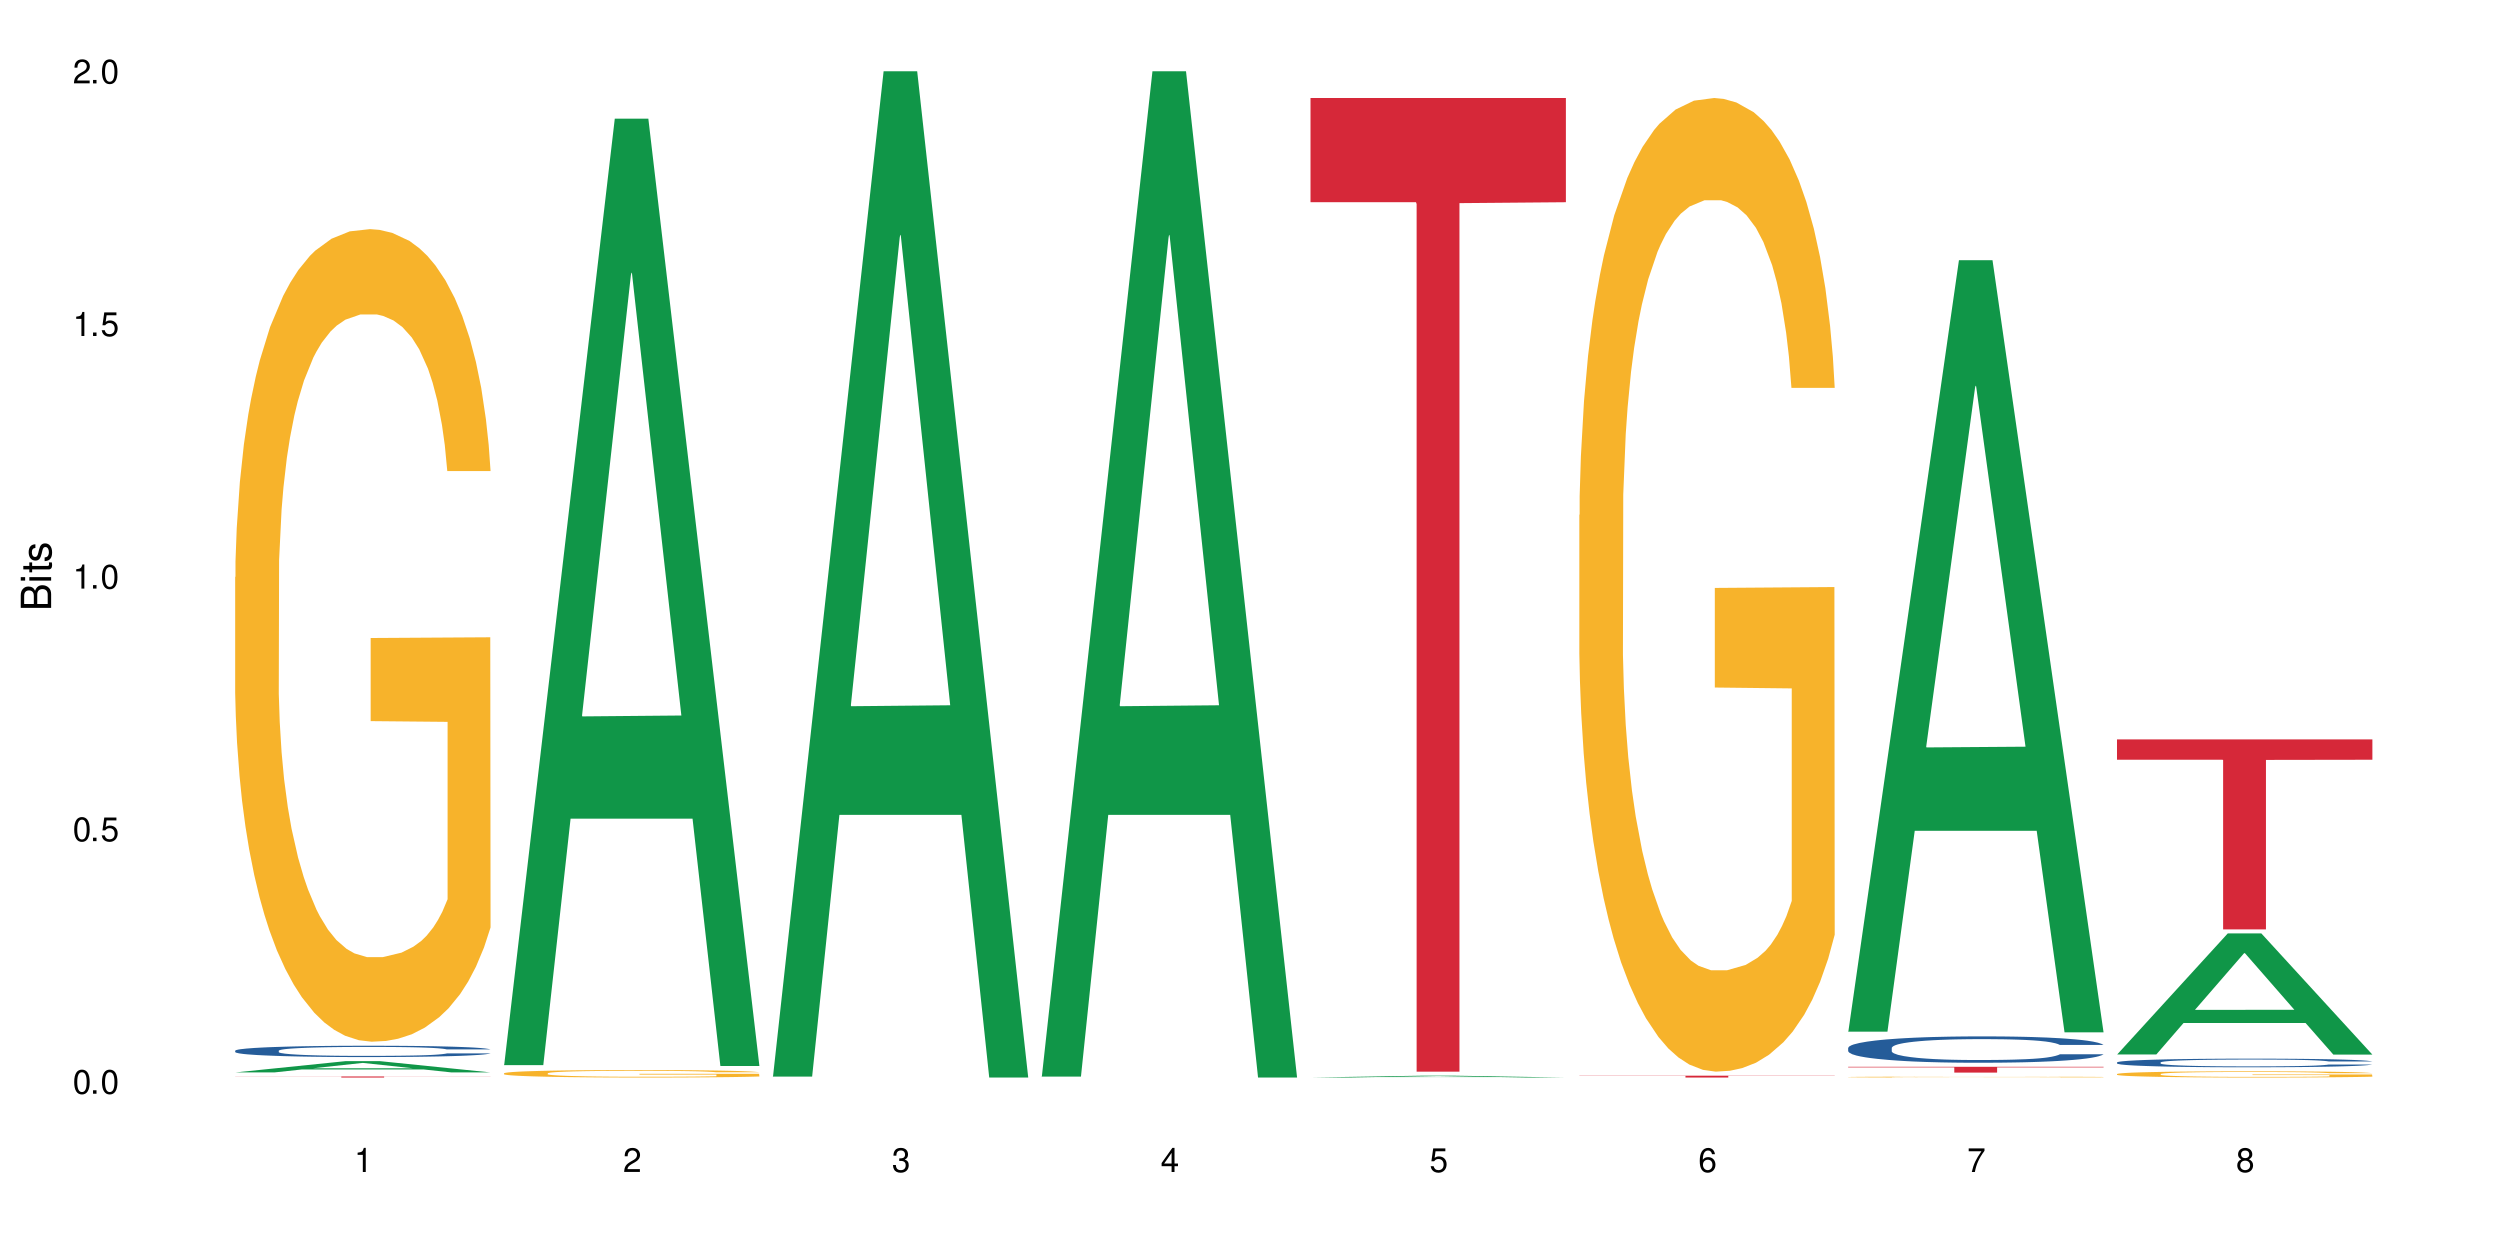 <?xml version="1.0" encoding="UTF-8"?>
<svg xmlns="http://www.w3.org/2000/svg" xmlns:xlink="http://www.w3.org/1999/xlink" width="720" height="360" viewBox="0 0 720 360">
<defs>
<g>
<g id="glyph-0-0">
</g>
<g id="glyph-0-1">
<path d="M 2.641 -6.938 C 2 -6.938 1.422 -6.656 1.078 -6.172 C 0.641 -5.562 0.406 -4.641 0.406 -3.359 C 0.406 -1.016 1.188 0.219 2.641 0.219 C 4.078 0.219 4.859 -1.016 4.859 -3.297 C 4.859 -4.641 4.656 -5.547 4.203 -6.172 C 3.844 -6.656 3.281 -6.938 2.641 -6.938 Z M 2.641 -6.188 C 3.547 -6.188 4 -5.25 4 -3.375 C 4 -1.406 3.562 -0.484 2.625 -0.484 C 1.734 -0.484 1.281 -1.438 1.281 -3.344 C 1.281 -5.25 1.734 -6.188 2.641 -6.188 Z M 2.641 -6.188 "/>
</g>
<g id="glyph-0-2">
<path d="M 1.828 -1 L 0.828 -1 L 0.828 0 L 1.828 0 Z M 1.828 -1 "/>
</g>
<g id="glyph-0-3">
<path d="M 4.562 -6.797 L 1.062 -6.797 L 0.547 -3.094 L 1.328 -3.094 C 1.719 -3.562 2.047 -3.734 2.578 -3.734 C 3.484 -3.734 4.062 -3.109 4.062 -2.094 C 4.062 -1.125 3.484 -0.531 2.578 -0.531 C 1.828 -0.531 1.375 -0.906 1.188 -1.672 L 0.328 -1.672 C 0.453 -1.109 0.547 -0.844 0.75 -0.594 C 1.125 -0.078 1.828 0.219 2.594 0.219 C 3.969 0.219 4.922 -0.781 4.922 -2.219 C 4.922 -3.562 4.031 -4.484 2.719 -4.484 C 2.25 -4.484 1.859 -4.359 1.469 -4.062 L 1.734 -5.969 L 4.562 -5.969 Z M 4.562 -6.797 "/>
</g>
<g id="glyph-0-4">
<path d="M 2.484 -4.938 L 2.484 0 L 3.328 0 L 3.328 -6.938 L 2.766 -6.938 C 2.469 -5.875 2.281 -5.734 0.984 -5.562 L 0.984 -4.938 Z M 2.484 -4.938 "/>
</g>
<g id="glyph-0-5">
<path d="M 4.859 -0.828 L 1.281 -0.828 C 1.359 -1.406 1.672 -1.781 2.5 -2.281 L 3.469 -2.828 C 4.406 -3.344 4.906 -4.062 4.906 -4.906 C 4.906 -5.484 4.672 -6.031 4.266 -6.406 C 3.859 -6.766 3.375 -6.938 2.719 -6.938 C 1.859 -6.938 1.219 -6.625 0.844 -6.031 C 0.609 -5.672 0.5 -5.234 0.484 -4.531 L 1.328 -4.531 C 1.359 -5.016 1.406 -5.281 1.531 -5.516 C 1.75 -5.938 2.188 -6.203 2.703 -6.203 C 3.469 -6.203 4.031 -5.641 4.031 -4.891 C 4.031 -4.344 3.719 -3.859 3.125 -3.516 L 2.234 -3 C 0.812 -2.172 0.406 -1.531 0.328 -0.016 L 4.859 -0.016 Z M 4.859 -0.828 "/>
</g>
<g id="glyph-0-6">
<path d="M 2.125 -3.188 L 2.578 -3.188 C 3.5 -3.188 3.984 -2.766 3.984 -1.922 C 3.984 -1.062 3.469 -0.531 2.594 -0.531 C 1.656 -0.531 1.203 -1 1.156 -2.016 L 0.312 -2.016 C 0.344 -1.453 0.438 -1.094 0.609 -0.781 C 0.953 -0.109 1.625 0.219 2.547 0.219 C 3.953 0.219 4.859 -0.625 4.859 -1.938 C 4.859 -2.828 4.516 -3.297 3.703 -3.594 C 4.344 -3.844 4.656 -4.328 4.656 -5.031 C 4.656 -6.219 3.875 -6.938 2.578 -6.938 C 1.203 -6.938 0.484 -6.172 0.453 -4.703 L 1.297 -4.703 C 1.312 -5.125 1.344 -5.359 1.453 -5.578 C 1.641 -5.969 2.062 -6.203 2.594 -6.203 C 3.344 -6.203 3.797 -5.75 3.797 -5 C 3.797 -4.516 3.609 -4.219 3.25 -4.047 C 3.016 -3.953 2.703 -3.922 2.125 -3.906 Z M 2.125 -3.188 "/>
</g>
<g id="glyph-0-7">
<path d="M 3.141 -1.672 L 3.141 0 L 3.984 0 L 3.984 -1.672 L 4.984 -1.672 L 4.984 -2.438 L 3.984 -2.438 L 3.984 -6.938 L 3.359 -6.938 L 0.266 -2.578 L 0.266 -1.672 Z M 3.141 -2.438 L 1 -2.438 L 3.141 -5.5 Z M 3.141 -2.438 "/>
</g>
<g id="glyph-0-8">
<path d="M 4.781 -5.125 C 4.609 -6.266 3.891 -6.938 2.844 -6.938 C 2.094 -6.938 1.422 -6.578 1.031 -5.953 C 0.594 -5.266 0.406 -4.422 0.406 -3.172 C 0.406 -2 0.578 -1.25 0.984 -0.641 C 1.359 -0.078 1.953 0.219 2.703 0.219 C 3.984 0.219 4.922 -0.75 4.922 -2.094 C 4.922 -3.375 4.062 -4.281 2.844 -4.281 C 2.172 -4.281 1.641 -4.031 1.281 -3.516 C 1.281 -5.234 1.828 -6.188 2.797 -6.188 C 3.391 -6.188 3.797 -5.797 3.938 -5.125 Z M 2.734 -3.531 C 3.547 -3.531 4.062 -2.953 4.062 -2.031 C 4.062 -1.156 3.484 -0.531 2.703 -0.531 C 1.922 -0.531 1.328 -1.188 1.328 -2.078 C 1.328 -2.938 1.906 -3.531 2.734 -3.531 Z M 2.734 -3.531 "/>
</g>
<g id="glyph-0-9">
<path d="M 4.984 -6.797 L 0.438 -6.797 L 0.438 -5.969 L 4.109 -5.969 C 2.5 -3.656 1.828 -2.234 1.328 0 L 2.219 0 C 2.594 -2.172 3.453 -4.047 4.984 -6.094 Z M 4.984 -6.797 "/>
</g>
<g id="glyph-0-10">
<path d="M 3.75 -3.656 C 4.469 -4.094 4.688 -4.438 4.688 -5.078 C 4.688 -6.172 3.844 -6.938 2.641 -6.938 C 1.438 -6.938 0.594 -6.172 0.594 -5.094 C 0.594 -4.438 0.812 -4.094 1.516 -3.656 C 0.734 -3.266 0.359 -2.703 0.359 -1.922 C 0.359 -0.656 1.281 0.219 2.641 0.219 C 3.984 0.219 4.922 -0.656 4.922 -1.922 C 4.922 -2.703 4.531 -3.266 3.75 -3.656 Z M 2.641 -6.188 C 3.359 -6.188 3.812 -5.75 3.812 -5.062 C 3.812 -4.406 3.344 -3.984 2.641 -3.984 C 1.922 -3.984 1.453 -4.406 1.453 -5.078 C 1.453 -5.75 1.922 -6.188 2.641 -6.188 Z M 2.641 -3.266 C 3.484 -3.266 4.062 -2.719 4.062 -1.906 C 4.062 -1.078 3.484 -0.531 2.625 -0.531 C 1.797 -0.531 1.219 -1.094 1.219 -1.906 C 1.219 -2.719 1.781 -3.266 2.641 -3.266 Z M 2.641 -3.266 "/>
</g>
<g id="glyph-1-0">
</g>
<g id="glyph-1-1">
<path d="M 0 -0.953 L 0 -4.891 C 0 -5.719 -0.234 -6.344 -0.734 -6.797 C -1.188 -7.234 -1.812 -7.469 -2.5 -7.469 C -3.547 -7.469 -4.188 -7 -4.625 -5.875 C -4.984 -6.688 -5.625 -7.094 -6.531 -7.094 C -7.172 -7.094 -7.734 -6.859 -8.141 -6.391 C -8.562 -5.922 -8.75 -5.344 -8.75 -4.5 L -8.75 -0.953 Z M -4.984 -2.062 L -7.766 -2.062 L -7.766 -4.219 C -7.766 -4.844 -7.688 -5.203 -7.453 -5.5 C -7.219 -5.812 -6.859 -5.969 -6.375 -5.969 C -5.891 -5.969 -5.531 -5.812 -5.297 -5.5 C -5.062 -5.203 -4.984 -4.844 -4.984 -4.219 Z M -0.984 -2.062 L -4 -2.062 L -4 -4.781 C -4 -5.766 -3.438 -6.359 -2.484 -6.359 C -1.547 -6.359 -0.984 -5.766 -0.984 -4.781 Z M -0.984 -2.062 "/>
</g>
<g id="glyph-1-2">
<path d="M -6.281 -1.797 L -6.281 -0.797 L 0 -0.797 L 0 -1.797 Z M -8.75 -1.797 L -8.75 -0.797 L -7.484 -0.797 L -7.484 -1.797 Z M -8.75 -1.797 "/>
</g>
<g id="glyph-1-3">
<path d="M -6.281 -3.047 L -6.281 -2.016 L -8.016 -2.016 L -8.016 -1.016 L -6.281 -1.016 L -6.281 -0.172 L -5.469 -0.172 L -5.469 -1.016 L -0.719 -1.016 C -0.078 -1.016 0.281 -1.453 0.281 -2.234 C 0.281 -2.5 0.25 -2.719 0.188 -3.047 L -0.641 -3.047 C -0.609 -2.906 -0.594 -2.766 -0.594 -2.562 C -0.594 -2.141 -0.719 -2.016 -1.156 -2.016 L -5.469 -2.016 L -5.469 -3.047 Z M -6.281 -3.047 "/>
</g>
<g id="glyph-1-4">
<path d="M -4.531 -5.25 C -5.766 -5.25 -6.469 -4.422 -6.469 -2.969 C -6.469 -1.516 -5.719 -0.562 -4.547 -0.562 C -3.562 -0.562 -3.094 -1.062 -2.734 -2.562 L -2.516 -3.484 C -2.344 -4.188 -2.094 -4.469 -1.641 -4.469 C -1.047 -4.469 -0.641 -3.875 -0.641 -3 C -0.641 -2.453 -0.797 -2 -1.062 -1.75 C -1.25 -1.594 -1.422 -1.531 -1.875 -1.469 L -1.875 -0.406 C -0.422 -0.453 0.281 -1.266 0.281 -2.922 C 0.281 -4.5 -0.5 -5.516 -1.719 -5.516 C -2.656 -5.516 -3.172 -4.984 -3.469 -3.734 L -3.703 -2.766 C -3.891 -1.953 -4.156 -1.609 -4.594 -1.609 C -5.188 -1.609 -5.547 -2.125 -5.547 -2.938 C -5.547 -3.75 -5.203 -4.172 -4.531 -4.203 Z M -4.531 -5.25 "/>
</g>
</g>
</defs>
<rect x="-72" y="-36" width="864" height="432" fill="rgb(100%, 100%, 100%)" fill-opacity="1"/>
<path fill-rule="nonzero" fill="rgb(6.275%, 58.824%, 28.235%)" fill-opacity="1" d="M 67.73 308.855 L 67.809 308.852 L 99.637 305.598 L 109.301 305.598 L 141.281 308.859 L 130.047 308.859 L 122.031 308.008 L 86.906 308.008 L 79.047 308.855 L 67.73 308.855 L 90.285 307.656 L 118.809 307.652 L 104.586 306.129 L 104.43 306.129 L 104.27 306.137 L 90.207 307.652 L 90.285 307.656 Z M 67.73 308.855 "/>
<path fill-rule="nonzero" fill="rgb(14.51%, 36.078%, 60%)" fill-opacity="1" d="M 67.73 302.594 L 67.82 302.59 L 67.82 302.52 L 68.09 302.406 L 68.719 302.262 L 69.344 302.164 L 70.961 301.988 L 73.203 301.816 L 75.535 301.688 L 77.238 301.609 L 78.766 301.551 L 82.262 301.441 L 84.504 301.383 L 86.926 301.332 L 89.887 301.281 L 92.039 301.254 L 96.883 301.203 L 100.469 301.184 L 103.25 301.176 L 109.262 301.176 L 112.848 301.188 L 115.449 301.203 L 118.32 301.227 L 120.742 301.254 L 124.957 301.316 L 128.727 301.402 L 130.43 301.449 L 133.121 301.543 L 135.184 301.629 L 136.617 301.707 L 138.234 301.816 L 139.668 301.953 L 140.746 302.105 L 141.281 302.234 L 128.727 302.234 L 128.098 302.113 L 127.379 302.02 L 126.035 301.898 L 124.688 301.812 L 122.805 301.727 L 121.102 301.668 L 118.77 301.613 L 116.707 301.578 L 114.555 301.551 L 112.488 301.531 L 108.543 301.516 L 103.969 301.516 L 102.266 301.52 L 98.766 301.543 L 96.883 301.566 L 94.191 301.605 L 92.309 301.645 L 90.066 301.703 L 88.539 301.754 L 86.656 301.832 L 85.312 301.902 L 83.785 302 L 82.891 302.074 L 82.082 302.156 L 81.363 302.258 L 80.828 302.359 L 80.469 302.473 L 80.289 302.578 L 80.289 303.039 L 80.469 303.148 L 80.918 303.273 L 82.082 303.453 L 83.785 303.613 L 85.762 303.738 L 87.645 303.828 L 88.719 303.867 L 90.156 303.914 L 92.398 303.977 L 95.629 304.035 L 97.512 304.059 L 100.383 304.082 L 103.34 304.094 L 107.289 304.094 L 110.785 304.082 L 113.117 304.066 L 115.539 304.043 L 118.859 303.992 L 120.922 303.945 L 122.715 303.891 L 124.062 303.832 L 124.957 303.785 L 126.305 303.691 L 127.379 303.59 L 128.188 303.488 L 128.727 303.387 L 141.281 303.387 L 140.746 303.504 L 139.938 303.621 L 139.129 303.707 L 137.875 303.812 L 136.441 303.902 L 134.375 304.008 L 132.672 304.078 L 130.43 304.152 L 128.367 304.207 L 126.125 304.258 L 122.805 304.316 L 120.652 304.348 L 118.32 304.375 L 115.539 304.398 L 112.043 304.418 L 108.273 304.43 L 104.777 304.434 L 101.008 304.43 L 98.227 304.418 L 94.551 304.391 L 89.977 304.336 L 86.656 304.281 L 84.055 304.223 L 81.812 304.164 L 79.301 304.082 L 76.074 303.953 L 74.098 303.852 L 72.754 303.766 L 71.23 303.652 L 70.152 303.547 L 68.898 303.379 L 68 303.168 L 67.73 303.004 Z M 67.73 302.594 "/>
<path fill-rule="nonzero" fill="rgb(96.863%, 70.196%, 16.863%)" fill-opacity="1" d="M 67.73 166.223 L 67.82 166.008 L 67.82 161.734 L 68.18 152.117 L 69.078 138.867 L 70.242 127.969 L 71.5 119.418 L 72.305 114.93 L 73.652 108.52 L 74.816 103.816 L 77.777 94.199 L 81.543 85.223 L 83.609 81.375 L 85.941 77.742 L 89.258 73.684 L 90.785 72.188 L 95.449 68.766 L 100.738 66.629 L 106.57 65.988 L 109.262 66.203 L 112.938 67.059 L 117.961 69.406 L 120.832 71.547 L 123.074 73.684 L 125.406 76.461 L 128.277 80.734 L 130.969 85.863 L 133.121 90.992 L 135.273 97.406 L 137.066 104.246 L 138.594 111.723 L 139.938 120.699 L 140.746 128.18 L 141.281 135.66 L 128.816 135.66 L 128.098 128.18 L 127.289 122.41 L 125.945 115.359 L 124.598 110.227 L 123.254 106.168 L 120.742 100.609 L 118.59 97.191 L 115.898 94.199 L 113.297 92.277 L 110.336 90.992 L 108.543 90.566 L 103.789 90.566 L 99.484 92.062 L 96.973 93.773 L 95.18 95.48 L 92.668 98.688 L 91.141 101.254 L 90.246 102.961 L 87.555 109.586 L 85.762 115.57 L 84.773 119.633 L 83.52 126.043 L 82.621 131.812 L 81.633 140.363 L 81.098 146.773 L 80.379 161.309 L 80.289 199.777 L 80.559 207.898 L 81.098 216.66 L 81.812 224.355 L 82.891 232.477 L 83.965 238.672 L 85.852 247.008 L 87.465 252.566 L 88.719 256.199 L 91.141 261.969 L 92.129 263.891 L 94.461 267.738 L 96.883 270.73 L 99.844 273.297 L 102.086 274.578 L 105.672 275.648 L 110.246 275.648 L 115.629 274.363 L 119.039 272.656 L 121.371 270.945 L 122.895 269.449 L 124.777 267.098 L 126.125 264.961 L 127.379 262.609 L 128.906 258.977 L 128.906 207.898 L 106.75 207.684 L 106.75 183.746 L 141.195 183.535 L 141.281 267.098 L 139.398 272.867 L 137.066 278.426 L 134.824 282.699 L 132.492 286.332 L 129.176 290.395 L 126.484 292.957 L 122.355 295.949 L 118.59 297.875 L 114.645 299.156 L 111.145 299.797 L 107.02 300.012 L 103.34 299.582 L 99.395 298.301 L 96.254 296.59 L 93.383 294.453 L 90.516 291.676 L 86.926 287.188 L 84.594 283.555 L 82.172 279.066 L 79.75 273.723 L 77.598 267.953 L 76.164 263.465 L 74.727 258.336 L 73.203 251.926 L 71.766 244.656 L 70.691 238.031 L 69.703 230.551 L 68.988 223.5 L 68.27 213.883 L 67.91 206.188 L 67.73 199.562 Z M 67.73 166.223 "/>
<path fill-rule="nonzero" fill="rgb(83.922%, 15.686%, 22.353%)" fill-opacity="1" d="M 67.73 310.023 L 141.281 310.023 L 141.281 310.055 L 110.629 310.055 L 110.629 310.332 L 98.297 310.332 L 98.297 310.055 L 67.73 310.055 Z M 67.73 310.023 "/>
<path fill-rule="nonzero" fill="rgb(6.275%, 58.824%, 28.235%)" fill-opacity="1" d="M 145.156 306.75 L 145.234 306.492 L 177.059 34.168 L 186.723 34.168 L 218.707 307.004 L 207.469 307.004 L 199.453 235.785 L 164.328 235.785 L 156.469 306.75 L 145.156 306.75 L 167.707 206.324 L 196.23 206.066 L 182.008 78.746 L 181.852 78.488 L 181.695 79.258 L 167.629 206.066 L 167.707 206.324 Z M 145.156 306.75 "/>
<path fill-rule="nonzero" fill="rgb(96.863%, 70.196%, 16.863%)" fill-opacity="1" d="M 145.156 309.094 L 145.242 309.094 L 145.242 309.055 L 145.602 308.965 L 146.5 308.844 L 147.664 308.742 L 148.922 308.664 L 149.73 308.621 L 151.074 308.562 L 152.242 308.52 L 155.199 308.43 L 158.969 308.348 L 161.031 308.312 L 163.363 308.277 L 166.684 308.238 L 168.207 308.227 L 172.871 308.195 L 178.164 308.176 L 183.992 308.168 L 186.684 308.172 L 190.363 308.18 L 195.387 308.199 L 198.254 308.219 L 200.496 308.238 L 202.828 308.266 L 205.699 308.305 L 208.391 308.352 L 210.543 308.398 L 212.695 308.457 L 214.492 308.523 L 216.016 308.59 L 217.359 308.676 L 218.168 308.742 L 218.707 308.812 L 206.238 308.812 L 205.52 308.742 L 204.715 308.691 L 203.367 308.625 L 202.023 308.578 L 200.676 308.539 L 198.164 308.488 L 196.012 308.457 L 193.32 308.43 L 190.723 308.41 L 187.762 308.398 L 185.969 308.395 L 181.211 308.395 L 176.906 308.41 L 174.395 308.426 L 172.602 308.441 L 170.09 308.473 L 168.566 308.496 L 167.668 308.512 L 164.977 308.57 L 163.184 308.625 L 162.195 308.664 L 160.941 308.723 L 160.043 308.777 L 159.059 308.855 L 158.52 308.914 L 157.801 309.051 L 157.711 309.406 L 157.98 309.48 L 158.52 309.562 L 159.238 309.633 L 160.312 309.707 L 161.391 309.766 L 163.273 309.844 L 164.887 309.895 L 166.145 309.926 L 168.566 309.98 L 169.551 310 L 171.883 310.035 L 174.305 310.062 L 177.266 310.086 L 179.508 310.098 L 183.098 310.105 L 187.672 310.105 L 193.055 310.094 L 196.461 310.078 L 198.793 310.062 L 200.32 310.051 L 202.203 310.027 L 203.547 310.008 L 204.805 309.988 L 206.328 309.953 L 206.328 309.48 L 184.172 309.48 L 184.172 309.258 L 218.617 309.254 L 218.707 310.027 L 216.824 310.082 L 214.492 310.133 L 212.25 310.172 L 209.918 310.207 L 206.598 310.242 L 203.906 310.266 L 199.781 310.293 L 196.012 310.312 L 192.066 310.324 L 188.566 310.332 L 184.441 310.332 L 180.766 310.328 L 176.816 310.316 L 173.68 310.301 L 170.809 310.281 L 167.938 310.254 L 164.352 310.215 L 162.016 310.18 L 159.594 310.141 L 157.172 310.09 L 155.02 310.035 L 153.586 309.996 L 152.152 309.945 L 150.625 309.887 L 149.191 309.82 L 148.113 309.758 L 147.129 309.691 L 146.41 309.625 L 145.691 309.535 L 145.332 309.465 L 145.156 309.402 Z M 145.156 309.094 "/>
<path fill-rule="nonzero" fill="rgb(6.275%, 58.824%, 28.235%)" fill-opacity="1" d="M 222.578 310.059 L 222.656 309.789 L 254.48 20.527 L 264.148 20.527 L 296.129 310.332 L 284.895 310.332 L 276.879 234.684 L 241.75 234.684 L 233.895 310.059 L 222.578 310.059 L 245.129 203.391 L 273.656 203.117 L 259.434 67.875 L 259.273 67.602 L 259.117 68.418 L 245.051 203.117 L 245.129 203.391 Z M 222.578 310.059 "/>
<path fill-rule="nonzero" fill="rgb(6.275%, 58.824%, 28.235%)" fill-opacity="1" d="M 300 310.059 L 300.078 309.789 L 331.906 20.527 L 341.57 20.527 L 373.555 310.332 L 362.316 310.332 L 354.301 234.684 L 319.176 234.684 L 311.316 310.059 L 300 310.059 L 322.555 203.391 L 351.078 203.117 L 336.855 67.875 L 336.699 67.602 L 336.543 68.418 L 322.477 203.117 L 322.555 203.391 Z M 300 310.059 "/>
<path fill-rule="nonzero" fill="rgb(6.275%, 58.824%, 28.235%)" fill-opacity="1" d="M 377.426 310.332 L 377.504 310.332 L 409.328 309.797 L 418.992 309.797 L 450.977 310.332 L 439.738 310.332 L 431.723 310.191 L 396.598 310.191 L 388.738 310.332 L 377.426 310.332 L 399.977 310.133 L 428.504 310.133 L 414.277 309.883 L 414.121 309.883 L 413.965 309.887 L 399.898 310.133 L 399.977 310.133 Z M 377.426 310.332 "/>
<path fill-rule="nonzero" fill="rgb(83.922%, 15.686%, 22.353%)" fill-opacity="1" d="M 377.426 28.223 L 450.977 28.223 L 450.977 58.238 L 420.324 58.504 L 420.324 308.633 L 407.988 308.633 L 407.988 58.766 L 407.809 58.238 L 377.426 58.238 Z M 377.426 28.223 "/>
<path fill-rule="nonzero" fill="rgb(96.863%, 70.196%, 16.863%)" fill-opacity="1" d="M 454.848 148.328 L 454.938 148.07 L 454.938 142.949 L 455.297 131.426 L 456.191 115.547 L 457.359 102.488 L 458.613 92.246 L 459.422 86.867 L 460.77 79.184 L 461.934 73.551 L 464.895 62.027 L 468.66 51.273 L 470.723 46.664 L 473.055 42.309 L 476.375 37.441 L 477.898 35.652 L 482.562 31.555 L 487.855 28.992 L 493.688 28.223 L 496.379 28.48 L 500.055 29.504 L 505.078 32.32 L 507.949 34.883 L 510.191 37.441 L 512.523 40.773 L 515.395 45.895 L 518.086 52.039 L 520.238 58.188 L 522.391 65.867 L 524.184 74.062 L 525.711 83.027 L 527.055 93.781 L 527.863 102.742 L 528.398 111.707 L 515.934 111.707 L 515.215 102.742 L 514.406 95.828 L 513.062 87.379 L 511.715 81.234 L 510.371 76.367 L 507.859 69.711 L 505.707 65.613 L 503.016 62.027 L 500.414 59.723 L 497.453 58.188 L 495.66 57.672 L 490.906 57.672 L 486.602 59.465 L 484.09 61.516 L 482.297 63.562 L 479.785 67.406 L 478.258 70.477 L 477.363 72.527 L 474.672 80.465 L 472.879 87.637 L 471.891 92.5 L 470.633 100.184 L 469.738 107.098 L 468.75 117.34 L 468.211 125.023 L 467.496 142.438 L 467.406 188.531 L 467.676 198.262 L 468.211 208.762 L 468.93 217.98 L 470.008 227.711 L 471.082 235.137 L 472.965 245.125 L 474.582 251.781 L 475.836 256.137 L 478.258 263.051 L 479.246 265.355 L 481.578 269.965 L 484 273.551 L 486.961 276.621 L 489.203 278.16 L 492.789 279.441 L 497.363 279.441 L 502.746 277.902 L 506.156 275.855 L 508.488 273.805 L 510.012 272.012 L 511.895 269.195 L 513.242 266.637 L 514.496 263.82 L 516.023 259.465 L 516.023 198.262 L 493.867 198.008 L 493.867 169.324 L 528.309 169.07 L 528.398 269.195 L 526.516 276.109 L 524.184 282.77 L 521.941 287.891 L 519.609 292.242 L 516.289 297.109 L 513.602 300.184 L 509.473 303.766 L 505.707 306.07 L 501.758 307.609 L 498.262 308.375 L 494.137 308.633 L 490.457 308.121 L 486.512 306.586 L 483.371 304.535 L 480.5 301.977 L 477.633 298.645 L 474.043 293.27 L 471.711 288.914 L 469.289 283.535 L 466.867 277.137 L 464.715 270.223 L 463.281 264.844 L 461.844 258.695 L 460.32 251.016 L 458.883 242.309 L 457.809 234.371 L 456.82 225.406 L 456.102 216.957 L 455.387 205.434 L 455.027 196.215 L 454.848 188.273 Z M 454.848 148.328 "/>
<path fill-rule="nonzero" fill="rgb(83.922%, 15.686%, 22.353%)" fill-opacity="1" d="M 454.848 309.797 L 528.398 309.797 L 528.398 309.855 L 497.746 309.855 L 497.746 310.332 L 485.414 310.332 L 485.414 309.855 L 454.848 309.855 Z M 454.848 309.797 "/>
<path fill-rule="nonzero" fill="rgb(6.275%, 58.824%, 28.235%)" fill-opacity="1" d="M 532.27 297.113 L 532.352 296.902 L 564.176 74.934 L 573.84 74.934 L 605.824 297.32 L 594.586 297.32 L 586.57 239.27 L 551.445 239.27 L 543.586 297.113 L 532.27 297.113 L 554.824 215.258 L 583.348 215.047 L 569.125 111.266 L 568.969 111.059 L 568.812 111.684 L 554.746 215.047 L 554.824 215.258 Z M 532.27 297.113 "/>
<path fill-rule="nonzero" fill="rgb(14.51%, 36.078%, 60%)" fill-opacity="1" d="M 532.27 301.789 L 532.359 301.781 L 532.359 301.613 L 532.629 301.352 L 533.258 301.016 L 533.887 300.789 L 535.5 300.379 L 537.742 299.984 L 540.074 299.68 L 541.777 299.5 L 543.305 299.359 L 546.801 299.102 L 549.043 298.973 L 551.465 298.852 L 554.426 298.734 L 556.578 298.664 L 561.422 298.555 L 565.012 298.508 L 567.793 298.484 L 573.801 298.484 L 577.391 298.512 L 579.992 298.547 L 582.859 298.602 L 585.281 298.664 L 589.5 298.816 L 593.266 299.012 L 594.969 299.125 L 597.66 299.34 L 599.723 299.547 L 601.16 299.727 L 602.773 299.984 L 604.207 300.297 L 605.285 300.648 L 605.824 300.949 L 593.266 300.949 L 592.637 300.672 L 591.922 300.457 L 590.574 300.172 L 589.23 299.969 L 587.344 299.77 L 585.641 299.637 L 583.309 299.504 L 581.246 299.422 L 579.094 299.359 L 577.031 299.316 L 573.082 299.277 L 568.508 299.277 L 566.805 299.289 L 563.305 299.344 L 561.422 299.395 L 558.73 299.492 L 556.848 299.582 L 554.605 299.719 L 553.082 299.84 L 551.199 300.02 L 549.852 300.18 L 548.328 300.406 L 547.43 300.582 L 546.621 300.773 L 545.906 301.004 L 545.367 301.246 L 545.008 301.504 L 544.828 301.754 L 544.828 302.828 L 545.008 303.078 L 545.457 303.367 L 546.621 303.793 L 548.328 304.16 L 550.301 304.449 L 552.184 304.66 L 553.262 304.758 L 554.695 304.867 L 556.938 305.008 L 560.168 305.145 L 562.051 305.199 L 564.922 305.254 L 567.883 305.285 L 571.828 305.285 L 575.324 305.254 L 577.656 305.223 L 580.078 305.164 L 583.398 305.047 L 585.461 304.938 L 587.254 304.805 L 588.602 304.672 L 589.5 304.562 L 590.844 304.348 L 591.922 304.109 L 592.727 303.867 L 593.266 303.633 L 605.824 303.633 L 605.285 303.91 L 604.477 304.18 L 603.672 304.383 L 602.414 304.625 L 600.98 304.84 L 598.918 305.082 L 597.211 305.242 L 594.969 305.414 L 592.906 305.547 L 590.664 305.664 L 587.344 305.805 L 585.191 305.875 L 582.859 305.938 L 580.078 305.992 L 576.582 306.039 L 572.816 306.066 L 569.316 306.074 L 565.551 306.059 L 562.77 306.031 L 559.09 305.969 L 554.516 305.844 L 551.199 305.715 L 548.598 305.582 L 546.355 305.441 L 543.844 305.254 L 540.613 304.949 L 538.641 304.715 L 537.293 304.52 L 535.77 304.25 L 534.691 304.008 L 533.438 303.617 L 532.539 303.125 L 532.27 302.746 Z M 532.27 301.789 "/>
<path fill-rule="nonzero" fill="rgb(96.863%, 70.196%, 16.863%)" fill-opacity="1" d="M 532.27 310.188 L 532.359 310.188 L 532.359 310.18 L 532.719 310.172 L 533.617 310.156 L 534.781 310.145 L 536.039 310.137 L 536.844 310.129 L 538.191 310.125 L 539.355 310.117 L 542.316 310.109 L 546.086 310.098 L 548.148 310.094 L 550.48 310.09 L 553.797 310.086 L 555.324 310.082 L 559.988 310.078 L 577.48 310.078 L 582.5 310.082 L 585.371 310.082 L 587.613 310.086 L 589.945 310.09 L 592.816 310.094 L 595.508 310.098 L 597.66 310.105 L 599.812 310.109 L 601.609 310.117 L 603.133 310.125 L 604.477 310.137 L 605.285 310.145 L 605.824 310.152 L 593.355 310.152 L 592.637 310.145 L 591.832 310.137 L 590.484 310.129 L 589.141 310.125 L 587.793 310.121 L 585.281 310.113 L 583.129 310.109 L 580.438 310.109 L 577.836 310.105 L 561.512 310.105 L 559.719 310.109 L 557.207 310.113 L 555.684 310.117 L 554.785 310.117 L 552.094 310.125 L 550.301 310.133 L 549.312 310.137 L 548.059 310.141 L 547.16 310.148 L 546.176 310.156 L 545.637 310.164 L 544.918 310.18 L 544.828 310.223 L 545.098 310.23 L 545.637 310.242 L 546.355 310.25 L 547.43 310.258 L 548.508 310.266 L 550.391 310.273 L 552.004 310.281 L 553.262 310.285 L 555.684 310.289 L 556.668 310.293 L 559 310.297 L 561.422 310.301 L 564.383 310.305 L 580.168 310.305 L 583.578 310.301 L 587.434 310.301 L 589.32 310.297 L 590.664 310.293 L 591.922 310.293 L 593.445 310.289 L 593.445 310.23 L 571.289 310.23 L 571.289 310.207 L 605.734 310.207 L 605.824 310.297 L 603.941 310.305 L 601.609 310.309 L 599.363 310.312 L 597.031 310.316 L 593.715 310.32 L 591.023 310.324 L 586.898 310.328 L 583.129 310.332 L 563.934 310.332 L 560.797 310.328 L 557.926 310.328 L 555.055 310.324 L 551.465 310.32 L 549.133 310.316 L 546.711 310.309 L 544.289 310.305 L 542.137 310.297 L 540.703 310.293 L 539.266 310.285 L 537.742 310.281 L 536.309 310.273 L 535.23 310.266 L 534.246 310.258 L 533.527 310.25 L 532.809 310.238 L 532.449 310.23 L 532.27 310.223 Z M 532.27 310.188 "/>
<path fill-rule="nonzero" fill="rgb(83.922%, 15.686%, 22.353%)" fill-opacity="1" d="M 532.27 307.238 L 605.824 307.238 L 605.824 307.418 L 575.168 307.418 L 575.168 308.914 L 562.836 308.914 L 562.836 307.422 L 562.656 307.418 L 532.27 307.418 Z M 532.27 307.238 "/>
<path fill-rule="nonzero" fill="rgb(6.275%, 58.824%, 28.235%)" fill-opacity="1" d="M 609.695 303.695 L 609.773 303.664 L 641.598 268.824 L 651.266 268.824 L 683.246 303.73 L 672.008 303.73 L 663.996 294.617 L 628.867 294.617 L 621.012 303.695 L 609.695 303.695 L 632.246 290.848 L 660.773 290.816 L 646.551 274.527 L 646.391 274.496 L 646.234 274.594 L 632.168 290.816 L 632.246 290.848 Z M 609.695 303.695 "/>
<path fill-rule="nonzero" fill="rgb(14.51%, 36.078%, 60%)" fill-opacity="1" d="M 609.695 305.973 L 609.785 305.973 L 609.785 305.918 L 610.055 305.832 L 610.68 305.723 L 611.309 305.648 L 612.922 305.512 L 615.164 305.383 L 617.5 305.285 L 619.203 305.227 L 620.727 305.18 L 624.227 305.094 L 626.469 305.051 L 628.891 305.016 L 631.852 304.977 L 634.004 304.953 L 638.848 304.918 L 642.434 304.898 L 645.215 304.895 L 651.223 304.895 L 654.812 304.902 L 657.414 304.914 L 660.285 304.934 L 662.707 304.953 L 666.922 305.004 L 670.688 305.066 L 672.395 305.102 L 675.086 305.172 L 677.148 305.242 L 678.582 305.301 L 680.195 305.383 L 681.633 305.484 L 682.707 305.602 L 683.246 305.699 L 670.688 305.699 L 670.062 305.609 L 669.344 305.539 L 667.996 305.445 L 666.652 305.379 L 664.77 305.312 L 663.066 305.27 L 660.734 305.227 L 658.668 305.199 L 656.516 305.18 L 654.453 305.164 L 650.508 305.152 L 645.934 305.152 L 644.227 305.156 L 640.73 305.176 L 638.848 305.191 L 636.156 305.223 L 634.273 305.254 L 632.027 305.297 L 630.504 305.336 L 628.621 305.395 L 627.273 305.445 L 625.75 305.523 L 624.852 305.578 L 624.047 305.641 L 623.328 305.719 L 622.789 305.797 L 622.43 305.879 L 622.254 305.961 L 622.254 306.312 L 622.43 306.395 L 622.879 306.492 L 624.047 306.629 L 625.75 306.75 L 627.723 306.844 L 629.605 306.914 L 630.684 306.945 L 632.117 306.98 L 634.363 307.027 L 637.59 307.07 L 639.473 307.09 L 642.344 307.109 L 645.305 307.117 L 649.25 307.117 L 652.75 307.109 L 655.082 307.098 L 657.504 307.078 L 660.82 307.039 L 662.887 307.004 L 664.68 306.961 L 666.023 306.918 L 666.922 306.883 L 668.266 306.812 L 669.344 306.734 L 670.152 306.656 L 670.688 306.578 L 683.246 306.578 L 682.707 306.668 L 681.902 306.758 L 681.094 306.824 L 679.84 306.902 L 678.402 306.973 L 676.34 307.051 L 674.637 307.105 L 672.395 307.16 L 670.332 307.203 L 668.086 307.242 L 664.77 307.289 L 662.617 307.309 L 660.285 307.332 L 657.504 307.348 L 654.004 307.363 L 650.238 307.375 L 646.738 307.375 L 642.973 307.371 L 640.191 307.363 L 636.516 307.344 L 631.941 307.301 L 628.621 307.258 L 626.02 307.215 L 623.777 307.168 L 621.266 307.109 L 618.035 307.008 L 616.062 306.93 L 614.719 306.867 L 613.191 306.777 L 612.117 306.699 L 610.859 306.574 L 609.965 306.41 L 609.695 306.285 Z M 609.695 305.973 "/>
<path fill-rule="nonzero" fill="rgb(96.863%, 70.196%, 16.863%)" fill-opacity="1" d="M 609.695 309.309 L 609.785 309.305 L 609.785 309.273 L 610.145 309.199 L 611.039 309.098 L 612.207 309.016 L 613.461 308.949 L 614.27 308.914 L 615.613 308.867 L 616.781 308.828 L 619.742 308.758 L 623.508 308.688 L 625.57 308.656 L 627.902 308.629 L 631.223 308.598 L 632.746 308.586 L 637.41 308.562 L 642.703 308.543 L 648.535 308.539 L 651.223 308.543 L 654.902 308.547 L 659.926 308.566 L 662.797 308.582 L 665.039 308.598 L 667.371 308.621 L 670.242 308.652 L 672.93 308.691 L 675.086 308.73 L 677.238 308.781 L 679.031 308.832 L 680.555 308.891 L 681.902 308.957 L 682.707 309.016 L 683.246 309.074 L 670.777 309.074 L 670.062 309.016 L 669.254 308.973 L 667.91 308.918 L 666.562 308.879 L 665.219 308.848 L 662.707 308.805 L 660.555 308.777 L 657.863 308.758 L 655.262 308.742 L 652.301 308.73 L 650.508 308.727 L 645.754 308.727 L 641.449 308.738 L 638.938 308.754 L 637.141 308.766 L 634.629 308.789 L 633.105 308.809 L 632.207 308.824 L 629.52 308.875 L 627.723 308.918 L 626.738 308.949 L 625.48 309 L 624.586 309.043 L 623.598 309.109 L 623.059 309.16 L 622.344 309.27 L 622.254 309.566 L 622.52 309.625 L 623.059 309.695 L 623.777 309.754 L 624.852 309.816 L 625.93 309.863 L 627.812 309.926 L 629.43 309.969 L 630.684 309.996 L 633.105 310.043 L 634.094 310.055 L 636.426 310.086 L 638.848 310.109 L 641.805 310.129 L 644.047 310.137 L 647.637 310.145 L 652.211 310.145 L 657.594 310.137 L 661 310.121 L 663.332 310.109 L 664.859 310.098 L 666.742 310.082 L 668.086 310.062 L 669.344 310.047 L 670.867 310.02 L 670.867 309.625 L 648.715 309.625 L 648.715 309.441 L 683.156 309.441 L 683.246 310.082 L 681.363 310.125 L 679.031 310.168 L 676.789 310.199 L 674.457 310.227 L 671.137 310.258 L 668.445 310.277 L 664.32 310.301 L 660.555 310.316 L 656.605 310.324 L 653.109 310.332 L 648.98 310.332 L 645.305 310.328 L 641.359 310.32 L 638.219 310.305 L 635.348 310.289 L 632.477 310.27 L 628.891 310.234 L 626.559 310.207 L 624.137 310.172 L 621.715 310.133 L 619.562 310.086 L 618.125 310.051 L 616.691 310.012 L 615.164 309.965 L 613.73 309.91 L 612.656 309.859 L 611.668 309.801 L 610.949 309.746 L 610.234 309.672 L 609.875 309.613 L 609.695 309.562 Z M 609.695 309.309 "/>
<path fill-rule="nonzero" fill="rgb(83.922%, 15.686%, 22.353%)" fill-opacity="1" d="M 609.695 212.945 L 683.246 212.945 L 683.246 218.805 L 652.594 218.855 L 652.594 267.66 L 640.258 267.66 L 640.258 218.906 L 640.082 218.805 L 609.695 218.805 Z M 609.695 212.945 "/>
<g fill="rgb(0%, 0%, 0%)" fill-opacity="1">
<use xlink:href="#glyph-0-1" x="20.965" y="314.993"/>
<use xlink:href="#glyph-0-2" x="25.965" y="314.993"/>
<use xlink:href="#glyph-0-1" x="28.965" y="314.993"/>
</g>
<g fill="rgb(0%, 0%, 0%)" fill-opacity="1">
<use xlink:href="#glyph-0-1" x="20.965" y="242.251"/>
<use xlink:href="#glyph-0-2" x="25.965" y="242.251"/>
<use xlink:href="#glyph-0-3" x="28.965" y="242.251"/>
</g>
<g fill="rgb(0%, 0%, 0%)" fill-opacity="1">
<use xlink:href="#glyph-0-4" x="20.965" y="169.509"/>
<use xlink:href="#glyph-0-2" x="25.965" y="169.509"/>
<use xlink:href="#glyph-0-1" x="28.965" y="169.509"/>
</g>
<g fill="rgb(0%, 0%, 0%)" fill-opacity="1">
<use xlink:href="#glyph-0-4" x="20.965" y="96.767"/>
<use xlink:href="#glyph-0-2" x="25.965" y="96.767"/>
<use xlink:href="#glyph-0-3" x="28.965" y="96.767"/>
</g>
<g fill="rgb(0%, 0%, 0%)" fill-opacity="1">
<use xlink:href="#glyph-0-5" x="20.965" y="24.024"/>
<use xlink:href="#glyph-0-2" x="25.965" y="24.024"/>
<use xlink:href="#glyph-0-1" x="28.965" y="24.024"/>
</g>
<g fill="rgb(0%, 0%, 0%)" fill-opacity="1">
<use xlink:href="#glyph-0-4" x="102.008" y="337.532"/>
</g>
<g fill="rgb(0%, 0%, 0%)" fill-opacity="1">
<use xlink:href="#glyph-0-5" x="179.43" y="337.532"/>
</g>
<g fill="rgb(0%, 0%, 0%)" fill-opacity="1">
<use xlink:href="#glyph-0-6" x="256.855" y="337.532"/>
</g>
<g fill="rgb(0%, 0%, 0%)" fill-opacity="1">
<use xlink:href="#glyph-0-7" x="334.277" y="337.532"/>
</g>
<g fill="rgb(0%, 0%, 0%)" fill-opacity="1">
<use xlink:href="#glyph-0-3" x="411.699" y="337.532"/>
</g>
<g fill="rgb(0%, 0%, 0%)" fill-opacity="1">
<use xlink:href="#glyph-0-8" x="489.125" y="337.532"/>
</g>
<g fill="rgb(0%, 0%, 0%)" fill-opacity="1">
<use xlink:href="#glyph-0-9" x="566.547" y="337.532"/>
</g>
<g fill="rgb(0%, 0%, 0%)" fill-opacity="1">
<use xlink:href="#glyph-0-10" x="643.969" y="337.532"/>
</g>
<g fill="rgb(0%, 0%, 0%)" fill-opacity="1">
<use xlink:href="#glyph-1-1" x="14.725" y="176.012"/>
<use xlink:href="#glyph-1-2" x="14.725" y="168.012"/>
<use xlink:href="#glyph-1-3" x="14.725" y="165.012"/>
<use xlink:href="#glyph-1-4" x="14.725" y="162.012"/>
</g>
</svg>
